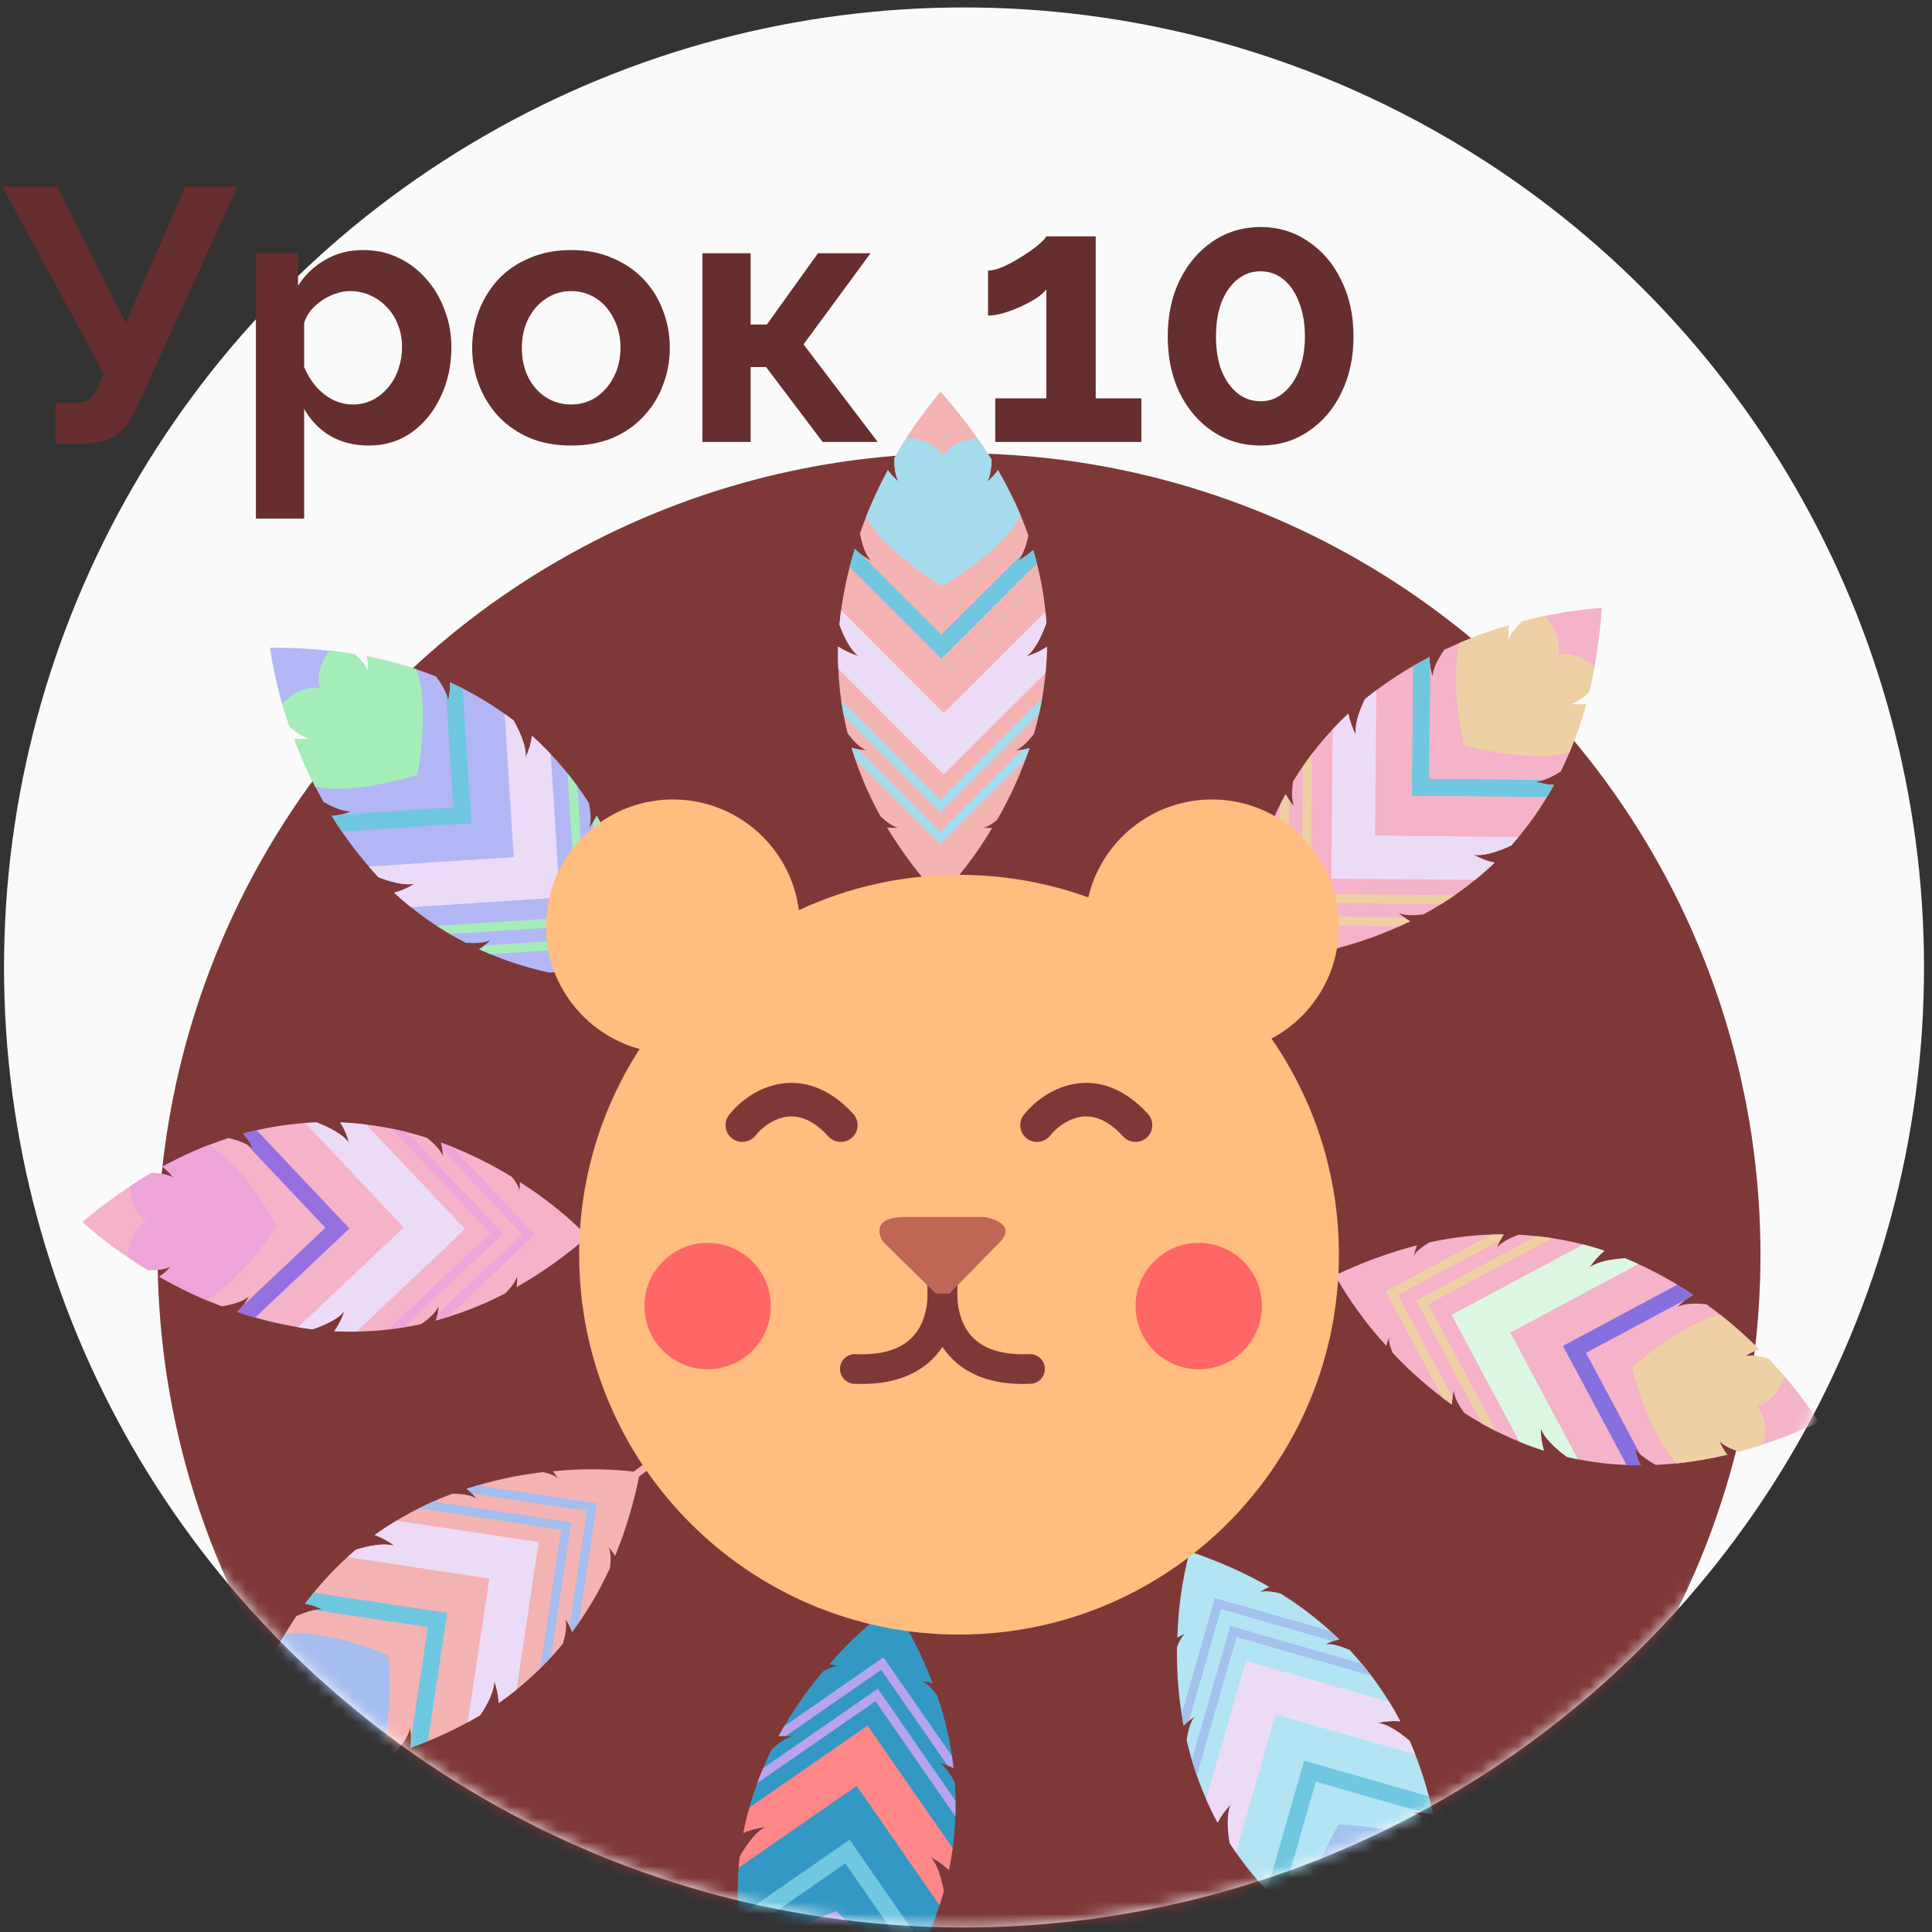 <?xml version="1.0" encoding="UTF-8"?> <svg xmlns="http://www.w3.org/2000/svg" width="161" height="161" viewBox="0 0 161 161" fill="none"><rect x="0" y="0" width="161" height="161" fill="#333333" stroke="none"/> <circle cx="80.335" cy="80.621" r="80" fill="#FAFAFA"></circle> <mask id="mask0_241_1035" style="mask-type:alpha" maskUnits="userSpaceOnUse" x="0" y="0" width="161" height="161"> <circle cx="80.335" cy="80.621" r="80" fill="#FAFAFA"></circle> </mask> <g mask="url(#mask0_241_1035)"> <circle cx="79.92" cy="104.558" r="66.786" fill="#7E3838"></circle> <path d="M59.164 118.681L58.81 118.203L52.118 123.142L52.471 123.621L59.164 118.681Z" fill="#F4B3B3"></path> <path d="M46.496 123.214C46.496 123.214 46.26 122.895 45.273 122.677C43.101 122.925 40.959 123.389 38.88 124.064C39.19 124.308 39.471 124.587 39.716 124.896C39.716 124.896 39.296 124.485 37.706 124.473C35.402 125.325 33.223 126.483 31.227 127.914C31.833 128.133 32.401 128.446 32.91 128.842C32.91 128.842 32.133 128.388 29.661 129.136C28.08 130.47 26.66 131.983 25.428 133.645C25.953 133.734 26.46 133.907 26.93 134.157C26.93 134.157 26.324 133.931 24.695 134.679C23.574 136.346 22.613 138.114 21.826 139.962C22.279 139.95 22.731 140.006 23.167 140.129C23.167 140.129 22.631 140.05 21.43 140.921C20.57 143.119 19.896 145.387 19.416 147.698C21.671 147.85 23.936 147.782 26.179 147.493C27.418 146.578 27.501 146.027 27.501 146.027C27.492 146.476 27.415 146.921 27.273 147.347C29.18 147.064 31.062 146.636 32.904 146.068C34.206 144.656 34.166 143.974 34.166 143.974C34.268 144.525 34.278 145.089 34.196 145.644C36.23 144.938 38.185 144.023 40.03 142.914C41.364 140.88 41.168 140.045 41.168 140.045C41.394 140.645 41.526 141.277 41.559 141.918C43.557 140.523 45.356 138.861 46.906 136.98C47.372 135.433 47.104 134.907 47.104 134.907C47.339 135.248 47.53 135.616 47.674 136.004C48.913 134.345 49.97 132.557 50.827 130.672C51.005 129.337 50.715 128.932 50.715 128.932C50.92 129.158 51.102 129.403 51.257 129.666C52.178 127.417 52.871 125.082 53.327 122.694C50.92 122.385 48.485 122.356 46.072 122.607C46.23 122.797 46.372 123 46.496 123.214V123.214Z" fill="#F4B3B3"></path> <path d="M23.758 136.152C23.029 137.379 22.381 138.652 21.819 139.964C22.271 139.952 22.724 140.009 23.16 140.132C23.16 140.132 22.623 140.052 21.423 140.923C21.17 141.558 20.934 142.219 20.705 142.899C21.532 143.894 22.625 144.443 23.58 144.351C23.19 145.265 23.414 146.545 24.186 147.674C24.809 147.629 25.477 147.569 26.187 147.484C27.426 146.569 27.509 146.018 27.509 146.018C27.5 146.467 27.423 146.912 27.281 147.338C28.718 147.128 30.142 146.838 31.546 146.469C32.053 145.274 32.357 143.67 32.451 141.68C32.507 140.477 32.484 139.271 32.383 138.072C32.38 138.035 32.367 138 32.345 137.971C32.323 137.942 32.294 137.918 32.261 137.903C31.15 137.441 30.01 137.052 28.848 136.736C26.794 136.172 25.09 135.981 23.758 136.152Z" fill="#A4BDED"></path> <path d="M26.923 134.159C26.687 134.106 26.443 134.11 26.209 134.169L35.659 135.594L34.256 144.887C34.259 145.139 34.244 145.391 34.212 145.641C34.688 145.472 35.171 145.289 35.661 145.092L37.272 134.403L26.138 132.725C25.895 133.024 25.654 133.328 25.418 133.643C25.944 133.734 26.452 133.908 26.923 134.159V134.159Z" fill="#70C7E0"></path> <path d="M34.913 125.69L46.76 127.487L45.02 139.024C45.325 138.724 45.621 138.412 45.916 138.092L47.616 126.855L36.116 125.121C35.715 125.299 35.311 125.492 34.913 125.69Z" fill="#A4BDED"></path> <path d="M39.793 123.781C39.489 123.87 39.185 123.965 38.88 124.064C39.039 124.191 39.192 124.326 39.336 124.47L48.9 125.907L47.455 135.496C47.536 135.664 47.61 135.829 47.672 135.994C47.871 135.726 48.066 135.453 48.265 135.168L49.747 125.282L39.793 123.781Z" fill="#A4BDED"></path> <path d="M31.221 127.918C31.827 128.137 32.395 128.451 32.904 128.846C32.904 128.846 32.127 128.392 29.655 129.14C29.42 129.341 29.187 129.546 28.955 129.756L40.783 131.548L38.978 143.525C39.33 143.331 39.682 143.131 40.033 142.918C41.367 140.884 41.171 140.048 41.171 140.048C41.397 140.649 41.528 141.281 41.561 141.922C42.058 141.573 42.55 141.203 43.038 140.811L44.886 128.508L33.048 126.723C32.429 127.09 31.821 127.484 31.221 127.918Z" fill="#ECDBF7"></path> <path d="M56.05 103.484L56.066 102.89L47.752 102.653L47.735 103.248L56.05 103.484Z" fill="#F4B3C9"></path> <path d="M43.28 99.245C43.28 99.245 43.291 98.849 42.648 98.068C40.785 96.924 38.813 95.97 36.76 95.219C36.853 95.603 36.902 95.996 36.905 96.39C36.905 96.39 36.828 95.807 35.583 94.818C33.244 94.069 30.814 93.637 28.36 93.534C28.702 94.08 28.956 94.677 29.113 95.302C29.113 95.302 28.782 94.465 26.374 93.531C24.307 93.607 22.256 93.923 20.261 94.472C20.62 94.866 20.913 95.315 21.129 95.801C21.129 95.801 20.791 95.25 19.046 94.835C17.137 95.456 15.29 96.257 13.531 97.226C13.895 97.496 14.216 97.819 14.484 98.184C14.484 98.184 14.111 97.792 12.629 97.737C10.596 98.938 8.668 100.308 6.865 101.832C8.547 103.342 10.373 104.684 12.316 105.839C13.856 105.883 14.262 105.5 14.262 105.5C13.978 105.848 13.643 106.151 13.268 106.399C14.944 107.351 16.69 108.175 18.49 108.863C20.386 108.554 20.775 107.991 20.775 107.991C20.515 108.488 20.176 108.939 19.769 109.325C21.806 110.023 23.909 110.508 26.046 110.771C28.35 109.992 28.711 109.214 28.711 109.214C28.518 109.826 28.232 110.405 27.863 110.93C30.297 111.063 32.738 110.863 35.118 110.337C36.439 109.407 36.552 108.827 36.552 108.827C36.526 109.24 36.45 109.648 36.324 110.042C38.322 109.5 40.257 108.744 42.094 107.787C43.057 106.846 43.078 106.348 43.078 106.348C43.101 106.652 43.092 106.958 43.052 107.26C45.164 106.057 47.15 104.645 48.979 103.046C47.275 101.319 45.376 99.795 43.321 98.506C43.329 98.753 43.315 99 43.28 99.245V99.245Z" fill="#F4B3C9"></path> <path d="M17.401 95.417C16.07 95.934 14.775 96.537 13.524 97.223C13.888 97.493 14.209 97.816 14.476 98.182C14.476 98.182 14.103 97.789 12.621 97.735C12.031 98.079 11.437 98.454 10.838 98.848C10.876 100.141 11.399 101.247 12.207 101.764C11.336 102.242 10.723 103.389 10.636 104.754C11.153 105.102 11.717 105.467 12.328 105.837C13.868 105.881 14.273 105.498 14.273 105.498C13.989 105.846 13.654 106.149 13.28 106.397C14.541 107.117 15.841 107.766 17.174 108.342C18.309 107.713 19.538 106.638 20.839 105.128C21.624 104.215 22.349 103.252 23.009 102.245C23.029 102.214 23.04 102.179 23.041 102.142C23.042 102.106 23.034 102.07 23.017 102.037C22.427 100.989 21.769 99.979 21.049 99.015C19.779 97.304 18.555 96.103 17.401 95.417Z" fill="#EDA4D9"></path> <path d="M21.121 95.799C20.969 95.612 20.774 95.463 20.553 95.366L27.116 102.314L20.283 108.766C20.13 108.967 19.963 109.156 19.783 109.333C20.263 109.493 20.756 109.647 21.263 109.794L29.12 102.371L21.387 94.185C21.012 94.271 20.635 94.362 20.254 94.465C20.613 94.86 20.906 95.311 21.121 95.799V95.799Z" fill="#9470E0"></path> <path d="M32.634 94.055L40.855 102.772L32.373 110.784C32.798 110.736 33.224 110.673 33.654 110.603L41.919 102.802L33.932 94.348C33.507 94.242 33.069 94.144 32.634 94.055Z" fill="#EDA4D9"></path> <path d="M37.652 95.56C37.358 95.442 37.061 95.33 36.76 95.22C36.807 95.418 36.843 95.618 36.868 95.82L43.514 102.847L36.465 109.507C36.426 109.69 36.382 109.865 36.329 110.033C36.651 109.945 36.973 109.85 37.305 109.749L44.566 102.877L37.652 95.56Z" fill="#EDA4D9"></path> <path d="M28.353 93.534C28.695 94.08 28.949 94.677 29.106 95.302C29.106 95.302 28.774 94.465 26.366 93.53C26.058 93.544 25.748 93.562 25.436 93.584L33.645 102.286L24.841 110.604C25.238 110.669 25.638 110.728 26.046 110.776C28.35 109.997 28.711 109.219 28.711 109.219C28.518 109.831 28.232 110.41 27.863 110.934C28.469 110.966 29.085 110.978 29.711 110.97L38.75 102.422L30.528 93.719C29.814 93.626 29.093 93.562 28.353 93.534Z" fill="#ECDBF7"></path> <path d="M104.556 104.003L104.383 104.572L112.343 106.986L112.516 106.417L104.556 104.003Z" fill="#F4B3C9"></path> <path d="M115.762 111.45C115.762 111.45 115.647 111.83 116.062 112.752C117.559 114.345 119.211 115.785 120.995 117.049C121.005 116.654 121.061 116.262 121.162 115.881C121.162 115.881 121.083 116.464 122.024 117.745C124.084 119.083 126.315 120.138 128.655 120.883C128.469 120.266 128.38 119.624 128.394 118.979C128.394 118.979 128.494 119.874 130.571 121.409C132.585 121.878 134.647 122.113 136.716 122.107C136.474 121.633 136.309 121.123 136.229 120.597C136.229 120.597 136.409 121.218 137.984 122.077C139.989 121.98 141.981 121.693 143.933 121.22C143.653 120.864 143.428 120.468 143.266 120.044C143.266 120.044 143.523 120.522 144.938 120.964C147.216 120.34 149.436 119.525 151.576 118.528C150.35 116.629 148.941 114.854 147.37 113.229C145.896 112.782 145.404 113.045 145.404 113.045C145.77 112.784 146.172 112.58 146.599 112.439C145.232 111.08 143.764 109.826 142.208 108.689C140.298 108.488 139.775 108.929 139.775 108.929C140.156 108.517 140.602 108.172 141.096 107.906C139.314 106.697 137.412 105.677 135.42 104.861C132.993 105.006 132.44 105.663 132.44 105.663C132.786 105.123 133.214 104.64 133.708 104.23C131.395 103.462 128.988 103.013 126.553 102.894C125.034 103.445 124.773 103.974 124.773 103.974C124.906 103.583 125.087 103.209 125.312 102.862C123.241 102.86 121.176 103.081 119.152 103.521C117.976 104.175 117.824 104.65 117.824 104.65C117.882 104.351 117.971 104.058 118.089 103.777C115.735 104.383 113.448 105.223 111.262 106.284C112.453 108.399 113.884 110.368 115.528 112.153C115.586 111.912 115.664 111.677 115.762 111.45V111.45Z" fill="#F4B3C9"></path> <path d="M139.724 121.948C141.143 121.799 142.551 121.558 143.939 121.224C143.659 120.868 143.434 120.472 143.272 120.049C143.272 120.049 143.529 120.526 144.945 120.968C145.605 120.792 146.276 120.586 146.958 120.363C147.261 119.105 147.048 117.901 146.404 117.19C147.369 116.957 148.262 116.012 148.705 114.718C148.298 114.246 147.85 113.746 147.358 113.228C145.883 112.781 145.392 113.044 145.392 113.044C145.757 112.783 146.16 112.579 146.586 112.438C145.559 111.411 144.476 110.443 143.341 109.538C142.08 109.845 140.612 110.56 138.96 111.674C137.962 112.349 137.009 113.087 136.108 113.885C136.081 113.91 136.06 113.941 136.05 113.976C136.04 114.011 136.038 114.048 136.045 114.084C136.34 115.251 136.708 116.398 137.15 117.517C137.925 119.502 138.791 120.982 139.724 121.948Z" fill="#EDD1A4"></path> <path d="M136.235 120.601C136.333 120.822 136.482 121.016 136.67 121.168L132.164 112.74L140.453 108.31C140.653 108.157 140.864 108.018 141.084 107.895C140.664 107.614 140.228 107.337 139.777 107.062L130.245 112.158L135.554 122.088C135.938 122.104 136.327 122.115 136.721 122.116C136.479 121.641 136.315 121.129 136.235 120.601V120.601Z" fill="#8670E0"></path> <path d="M124.669 119.257L119.029 108.685L129.319 103.185C128.896 103.12 128.47 103.069 128.036 103.023L118.011 108.377L123.494 118.633C123.876 118.848 124.273 119.056 124.669 119.257Z" fill="#EDD1A4"></path> <path d="M120.222 116.486C120.475 116.676 120.732 116.863 120.994 117.049C121 116.845 121.018 116.642 121.047 116.44L116.483 107.913L125.035 103.341C125.121 103.175 125.209 103.018 125.304 102.87C124.971 102.87 124.635 102.876 124.288 102.887L115.476 107.608L120.222 116.486Z" fill="#EDD1A4"></path> <path d="M128.662 120.885C128.475 120.268 128.387 119.626 128.4 118.981C128.4 118.981 128.5 119.876 130.578 121.411C130.879 121.479 131.183 121.543 131.49 121.604L125.857 111.049L136.539 105.339C136.172 105.172 135.802 105.009 135.421 104.856C132.994 105.002 132.441 105.658 132.441 105.658C132.787 105.118 133.215 104.635 133.709 104.226C133.133 104.036 132.542 103.862 131.936 103.705L120.968 109.577L126.612 120.135C127.276 120.412 127.956 120.664 128.662 120.885Z" fill="#DBF7E1"></path> <path d="M59.293 86.656L59.686 86.209L53.438 80.718L53.045 81.165L59.293 86.656Z" fill="#B3B6F4"></path> <path d="M52.172 75.24C52.172 75.24 52.434 74.942 52.437 73.931C51.734 71.861 50.825 69.867 49.724 67.979C49.552 68.334 49.339 68.667 49.089 68.973C49.089 68.973 49.401 68.474 49.075 66.919C47.753 64.849 46.159 62.965 44.336 61.318C44.251 61.957 44.065 62.579 43.787 63.16C43.787 63.16 44.066 62.304 42.809 60.047C41.17 58.787 39.389 57.72 37.504 56.87C37.528 57.401 37.467 57.934 37.323 58.446C37.323 58.446 37.415 57.806 36.337 56.372C34.471 55.631 32.539 55.069 30.566 54.692C30.674 55.132 30.715 55.586 30.687 56.038C30.687 56.038 30.651 55.497 29.545 54.509C27.214 54.135 24.855 53.958 22.494 53.98C22.825 56.217 23.373 58.415 24.131 60.545C25.289 61.562 25.845 61.526 25.845 61.526C25.404 61.612 24.953 61.632 24.507 61.583C25.189 63.386 26.006 65.135 26.952 66.814C28.609 67.787 29.267 67.602 29.267 67.602C28.75 67.819 28.201 67.949 27.642 67.986C28.763 69.824 30.073 71.54 31.549 73.107C33.819 73.979 34.594 73.61 34.594 73.61C34.055 73.958 33.466 74.221 32.847 74.389C34.635 76.046 36.64 77.451 38.808 78.565C40.419 78.693 40.876 78.319 40.876 78.319C40.593 78.62 40.273 78.886 39.924 79.109C41.809 79.967 43.781 80.62 45.805 81.056C47.147 80.948 47.481 80.578 47.481 80.578C47.305 80.826 47.103 81.056 46.88 81.263C49.273 81.686 51.702 81.867 54.132 81.805C53.922 79.387 53.434 77.002 52.675 74.697C52.524 74.892 52.355 75.074 52.172 75.24V75.24Z" fill="#B3B6F4"></path> <path d="M34.699 55.77C33.345 55.319 31.963 54.956 30.562 54.685C30.67 55.125 30.71 55.579 30.683 56.031C30.683 56.031 30.646 55.49 29.541 54.502C28.867 54.39 28.17 54.3 27.457 54.22C26.661 55.24 26.357 56.425 26.649 57.339C25.674 57.151 24.47 57.642 23.531 58.637C23.707 59.236 23.908 59.876 24.142 60.551C25.299 61.568 25.855 61.532 25.855 61.532C25.415 61.619 24.963 61.638 24.517 61.59C25.027 62.949 25.613 64.279 26.272 65.573C27.547 65.814 29.179 65.77 31.145 65.44C32.332 65.239 33.505 64.96 34.656 64.606C34.691 64.596 34.722 64.575 34.746 64.547C34.77 64.52 34.786 64.487 34.795 64.452C35.01 63.267 35.148 62.071 35.21 60.869C35.324 58.741 35.149 57.035 34.699 55.77Z" fill="#A4EDB8"></path> <path d="M37.318 58.44C37.32 58.198 37.265 57.96 37.157 57.744L37.772 67.281L28.394 67.885C28.148 67.941 27.898 67.98 27.647 68.001C27.913 68.431 28.195 68.864 28.492 69.301L39.279 68.605L38.553 57.367C38.21 57.194 37.861 57.023 37.503 56.859C37.526 57.393 37.464 57.926 37.318 58.44V58.44Z" fill="#70C7E0"></path> <path d="M47.292 64.447L48.053 76.406L36.41 77.157C36.767 77.391 37.135 77.614 37.511 77.835L48.852 77.108L48.103 65.502C47.844 65.149 47.569 64.794 47.292 64.447Z" fill="#A4EDB8"></path> <path d="M50.194 68.811C50.042 68.532 49.886 68.256 49.724 67.979C49.634 68.162 49.534 68.339 49.424 68.51L50.052 78.162L40.374 78.786C40.228 78.902 40.082 79.009 39.934 79.105C40.238 79.243 40.546 79.375 40.867 79.509L50.842 78.856L50.194 68.811Z" fill="#A4EDB8"></path> <path d="M44.331 61.314C44.245 61.953 44.059 62.574 43.781 63.156C43.781 63.156 44.06 62.299 42.804 60.043C42.557 59.856 42.307 59.672 42.053 59.49L42.815 71.429L30.728 72.209C30.992 72.512 31.262 72.814 31.545 73.111C33.816 73.982 34.591 73.614 34.591 73.614C34.052 73.962 33.462 74.225 32.843 74.393C33.289 74.804 33.755 75.207 34.242 75.6L46.657 74.792L45.886 62.845C45.396 62.318 44.882 61.808 44.331 61.314Z" fill="#ECDBF7"></path> <path d="M95.907 122.986L95.387 123.275L99.423 130.549L99.943 130.26L95.907 122.986Z" fill="#B3E4F4"></path> <path d="M98.77 136.133C98.77 136.133 98.423 136.326 98.08 137.277C98.046 139.463 98.23 141.646 98.631 143.795C98.913 143.519 99.226 143.277 99.564 143.073C99.564 143.073 99.102 143.437 98.886 145.012C99.434 147.406 100.301 149.716 101.463 151.88C101.759 151.307 102.143 150.784 102.601 150.331C102.601 150.331 102.05 151.043 102.473 153.591C103.593 155.33 104.91 156.933 106.399 158.369C106.555 157.86 106.792 157.379 107.101 156.946C107.101 156.946 106.798 157.517 107.331 159.23C108.839 160.556 110.469 161.736 112.199 162.755C112.246 162.304 112.36 161.863 112.538 161.447C112.538 161.447 112.391 161.968 113.099 163.271C115.169 164.408 117.33 165.368 119.561 166.142C120.002 163.925 120.226 161.67 120.229 159.409C119.481 158.062 118.945 157.908 118.945 157.908C119.389 157.976 119.821 158.109 120.225 158.305C120.19 156.378 120.008 154.456 119.682 152.556C118.45 151.083 117.768 151.035 117.768 151.035C118.328 151.005 118.889 151.068 119.428 151.221C118.99 149.113 118.335 147.056 117.472 145.083C115.628 143.498 114.774 143.585 114.774 143.585C115.399 143.438 116.042 143.389 116.682 143.439C115.555 141.278 114.14 139.28 112.474 137.5C111 136.838 110.444 137.036 110.444 137.036C110.812 136.848 111.202 136.706 111.606 136.613C110.12 135.17 108.483 133.891 106.723 132.799C105.423 132.45 104.984 132.686 104.984 132.686C105.234 132.511 105.501 132.363 105.781 132.243C103.67 131.04 101.443 130.051 99.135 129.292C98.518 131.639 98.175 134.05 98.114 136.475C98.322 136.342 98.542 136.228 98.77 136.133V136.133Z" fill="#B3E4F4"></path> <path d="M108.67 160.348C109.793 161.229 110.972 162.036 112.201 162.763C112.247 162.312 112.362 161.871 112.54 161.454C112.54 161.454 112.392 161.976 113.101 163.278C113.698 163.611 114.323 163.931 114.968 164.245C116.061 163.553 116.746 162.539 116.779 161.581C117.634 162.086 118.933 162.029 120.151 161.408C120.187 160.785 120.214 160.115 120.221 159.4C119.473 158.053 118.937 157.899 118.937 157.899C119.381 157.966 119.813 158.1 120.217 158.296C120.194 156.844 120.09 155.395 119.905 153.955C118.785 153.298 117.234 152.789 115.272 152.44C114.086 152.229 112.888 152.097 111.685 152.042C111.649 152.041 111.612 152.05 111.58 152.067C111.549 152.085 111.522 152.111 111.502 152.141C110.901 153.184 110.368 154.264 109.906 155.376C109.082 157.34 108.672 159.006 108.67 160.348Z" fill="#A4C1ED"></path> <path d="M107.102 156.953C107.019 157.18 106.991 157.423 107.02 157.663L109.65 148.474L118.685 151.063C118.935 151.092 119.183 151.14 119.427 151.204C119.321 150.71 119.201 150.208 119.069 149.696L108.677 146.721L105.578 157.547C105.843 157.826 106.114 158.104 106.396 158.379C106.554 157.869 106.792 157.387 107.102 156.953V156.953Z" fill="#70C7E0"></path> <path d="M99.733 147.939L103.041 136.422L114.258 139.634C114 139.293 113.729 138.959 113.449 138.625L102.525 135.491L99.323 146.672C99.449 147.092 99.588 147.518 99.733 147.939Z" fill="#A4C1ED"></path> <path d="M98.469 142.853C98.518 143.166 98.573 143.479 98.632 143.795C98.778 143.653 98.932 143.52 99.093 143.395L101.751 134.095L111.073 136.765C111.251 136.705 111.424 136.653 111.595 136.613C111.356 136.381 111.11 136.152 110.853 135.919L101.24 133.175L98.469 142.853Z" fill="#A4C1ED"></path> <path d="M101.467 151.887C101.762 151.314 102.146 150.791 102.604 150.337C102.604 150.337 102.053 151.049 102.477 153.597C102.646 153.856 102.819 154.113 102.997 154.371L106.298 142.871L117.943 146.205C117.796 145.831 117.643 145.456 117.477 145.081C115.632 143.496 114.778 143.583 114.778 143.583C115.403 143.436 116.046 143.387 116.686 143.437C116.405 142.9 116.101 142.364 115.775 141.829L103.813 138.411L100.517 149.921C100.801 150.582 101.114 151.236 101.467 151.887Z" fill="#ECDBF7"></path> <path d="M78.046 81.852L78.641 81.853L78.654 73.535L78.059 73.534L78.046 81.852Z" fill="#F4B3B3"></path> <path d="M81.941 68.974C81.941 68.974 82.337 68.974 83.1 68.31C84.194 66.418 85.095 64.42 85.79 62.348C85.409 62.452 85.018 62.511 84.624 62.525C84.624 62.525 85.204 62.431 86.159 61.161C86.845 58.802 87.212 56.362 87.25 53.906C86.713 54.263 86.123 54.533 85.502 54.706C85.502 54.706 86.33 54.352 87.2 51.92C87.068 49.856 86.697 47.814 86.094 45.835C85.71 46.204 85.27 46.509 84.789 46.738C84.789 46.738 85.332 46.386 85.7 44.63C85.027 42.738 84.177 40.914 83.161 39.181C82.901 39.553 82.587 39.882 82.228 40.16C82.228 40.16 82.611 39.776 82.626 38.293C81.371 36.293 79.95 34.402 78.378 32.641C76.913 34.363 75.621 36.224 74.518 38.198C74.516 39.739 74.909 40.133 74.909 40.133C74.554 39.859 74.242 39.532 73.985 39.164C73.078 40.865 72.301 42.632 71.661 44.451C72.021 46.338 72.594 46.711 72.594 46.711C72.09 46.465 71.63 46.138 71.234 45.742C70.591 47.796 70.162 49.912 69.956 52.055C70.797 54.337 71.585 54.677 71.585 54.677C70.968 54.501 70.381 54.231 69.847 53.876C69.779 56.312 70.044 58.747 70.633 61.112C71.599 62.407 72.182 62.505 72.182 62.505C71.768 62.49 71.358 62.425 70.96 62.309C71.556 64.293 72.364 66.206 73.37 68.017C74.336 68.954 74.834 68.962 74.834 68.962C74.531 68.993 74.226 68.993 73.922 68.961C75.182 71.04 76.646 72.987 78.294 74.773C79.974 73.023 81.447 71.084 82.681 68.994C82.434 69.009 82.186 69.002 81.941 68.974V68.974Z" fill="#F4B3B3"></path> <path d="M85.073 43.001C84.521 41.685 83.883 40.407 83.164 39.174C82.904 39.545 82.589 39.875 82.231 40.152C82.231 40.152 82.614 39.768 82.628 38.286C82.269 37.705 81.878 37.121 81.468 36.533C80.176 36.606 79.084 37.158 78.589 37.979C78.088 37.122 76.925 36.54 75.559 36.489C75.224 37.016 74.875 37.589 74.521 38.21C74.518 39.751 74.912 40.145 74.912 40.145C74.557 39.871 74.245 39.544 73.987 39.177C73.301 40.456 72.686 41.773 72.147 43.121C72.806 44.239 73.914 45.439 75.458 46.699C76.391 47.459 77.374 48.158 78.398 48.791C78.429 48.81 78.465 48.82 78.502 48.82C78.538 48.82 78.574 48.811 78.606 48.794C79.638 48.175 80.63 47.491 81.575 46.745C83.251 45.429 84.418 44.173 85.073 43.001Z" fill="#A4DBED"></path> <path d="M84.792 46.73C84.975 46.573 85.118 46.374 85.209 46.151L78.44 52.898L71.806 46.24C71.602 46.093 71.408 45.931 71.227 45.756C71.079 46.239 70.939 46.737 70.806 47.248L78.437 54.903L86.412 46.953C86.316 46.581 86.215 46.206 86.102 45.828C85.716 46.197 85.274 46.502 84.792 46.73V46.73Z" fill="#70C7E0"></path> <path d="M86.843 58.191L78.35 66.644L70.113 58.38C70.172 58.803 70.247 59.227 70.328 59.655L78.348 67.708L86.585 59.497C86.68 59.069 86.765 58.629 86.843 58.191Z" fill="#A4DBED"></path> <path d="M85.474 63.249C85.584 62.952 85.688 62.652 85.79 62.348C85.594 62.401 85.394 62.442 85.192 62.472L78.346 69.304L71.5 62.436C71.316 62.402 71.14 62.363 70.971 62.314C71.067 62.634 71.17 62.953 71.281 63.282L78.344 70.356L85.474 63.249Z" fill="#A4DBED"></path> <path d="M87.25 53.899C86.713 54.255 86.123 54.526 85.502 54.699C85.502 54.699 86.33 54.345 87.2 51.913C87.178 51.605 87.152 51.295 87.121 50.984L78.642 59.424L70.091 50.846C70.037 51.245 69.989 51.646 69.952 52.055C70.792 54.337 71.58 54.677 71.58 54.677C70.963 54.501 70.377 54.231 69.842 53.876C69.827 54.482 69.831 55.098 69.856 55.724L78.644 64.53L87.123 56.078C87.197 55.362 87.242 54.639 87.25 53.899Z" fill="#ECDBF7"></path> <path d="M75.943 126.854L75.358 126.748L73.876 134.933L74.462 135.039L75.943 126.854Z" fill="#3498C4"></path> <path d="M69.836 138.842C69.836 138.842 69.446 138.771 68.578 139.29C67.167 140.96 65.928 142.767 64.878 144.684C65.271 144.649 65.666 144.66 66.057 144.716C66.057 144.716 65.469 144.705 64.304 145.787C63.213 147.988 62.421 150.325 61.95 152.735C62.542 152.479 63.17 152.318 63.812 152.256C63.812 152.256 62.934 152.459 61.649 154.699C61.414 156.754 61.419 158.829 61.663 160.883C62.106 160.588 62.593 160.366 63.106 160.226C63.106 160.226 62.511 160.476 61.838 162.139C62.166 164.121 62.68 166.066 63.375 167.951C63.696 167.631 64.064 167.362 64.465 167.153C64.465 167.153 64.021 167.463 63.745 168.92C64.627 171.11 65.692 173.222 66.928 175.233C68.674 173.796 70.275 172.193 71.708 170.445C71.983 168.929 71.665 168.471 71.665 168.471C71.966 168.804 72.215 169.18 72.404 169.588C73.597 168.074 74.673 166.471 75.624 164.795C75.603 162.874 75.106 162.405 75.106 162.405C75.558 162.736 75.953 163.14 76.273 163.6C77.269 161.691 78.064 159.684 78.645 157.611C78.221 155.216 77.505 154.743 77.505 154.743C78.082 155.025 78.611 155.394 79.074 155.838C79.571 153.452 79.74 151.009 79.578 148.577C78.856 147.131 78.3 146.932 78.3 146.932C78.704 147.019 79.097 147.156 79.467 147.34C79.231 145.283 78.774 143.257 78.103 141.297C77.318 140.204 76.829 140.108 76.829 140.108C77.133 140.131 77.433 140.185 77.726 140.27C76.854 138.002 75.756 135.827 74.45 133.778C72.487 135.204 70.695 136.852 69.111 138.691C69.357 138.72 69.6 138.771 69.836 138.842V138.842Z" fill="#3498C4"></path> <path d="M62.167 163.853C62.478 165.246 62.88 166.617 63.37 167.957C63.692 167.638 64.06 167.369 64.461 167.159C64.461 167.159 64.017 167.47 63.741 168.927C63.992 169.562 64.274 170.205 64.574 170.857C65.858 171.013 67.03 170.663 67.662 169.941C68.005 170.873 69.046 171.652 70.382 171.943C70.805 171.483 71.249 170.981 71.707 170.433C71.982 168.917 71.664 168.458 71.664 168.458C71.965 168.791 72.215 169.168 72.403 169.575C73.305 168.437 74.142 167.249 74.911 166.018C74.46 164.801 73.581 163.425 72.284 161.912C71.499 160.998 70.656 160.137 69.759 159.333C69.732 159.309 69.698 159.293 69.662 159.286C69.626 159.28 69.59 159.283 69.555 159.294C68.43 159.721 67.333 160.219 66.271 160.786C64.389 161.785 63.018 162.815 62.167 163.853Z" fill="#B7A4ED"></path> <path d="M63.102 160.232C62.895 160.355 62.719 160.526 62.59 160.729L70.443 155.283L75.797 163.007C75.972 163.189 76.135 163.382 76.282 163.587C76.513 163.137 76.739 162.672 76.96 162.193L70.8 153.31L61.547 159.727C61.576 160.111 61.609 160.498 61.654 160.889C62.098 160.594 62.587 160.372 63.102 160.232V160.232Z" fill="#70C7E0"></path> <path d="M63.107 148.589L72.959 141.769L79.608 151.358C79.624 150.93 79.625 150.5 79.621 150.064L73.149 140.722L63.592 147.35C63.422 147.754 63.261 148.172 63.107 148.589Z" fill="#B7A4ED"></path> <path d="M65.347 143.853C65.187 144.126 65.032 144.402 64.877 144.684C65.08 144.667 65.284 144.661 65.488 144.667L73.433 139.151L78.959 147.12C79.133 147.186 79.3 147.256 79.458 147.334C79.42 147.002 79.374 146.67 79.324 146.326L73.62 138.116L65.347 143.853Z" fill="#B7A4ED"></path> <path d="M61.949 152.742C62.54 152.486 63.168 152.325 63.81 152.263C63.81 152.263 62.933 152.466 61.647 154.706C61.614 155.013 61.586 155.322 61.56 155.634L71.396 148.824L78.298 158.777C78.422 158.394 78.541 158.008 78.65 157.612C78.225 155.217 77.51 154.743 77.51 154.743C78.086 155.026 78.615 155.395 79.079 155.839C79.201 155.245 79.305 154.637 79.391 154.017L72.296 143.798L62.458 150.62C62.259 151.312 62.087 152.015 61.949 152.742Z" fill="#FF8787"></path> <path d="M98.175 84.934L98.592 85.358L104.53 79.533L104.113 79.109L98.175 84.934Z" fill="#F4B3C9"></path> <path d="M110.087 78.677C110.087 78.677 110.365 78.96 111.373 79.038C113.489 78.49 115.545 77.731 117.51 76.773C117.169 76.574 116.852 76.337 116.565 76.066C116.565 76.066 117.039 76.414 118.615 76.203C120.777 75.038 122.773 73.588 124.55 71.892C123.919 71.759 123.313 71.528 122.754 71.208C122.754 71.208 123.587 71.549 125.93 70.463C127.309 68.921 128.504 67.225 129.492 65.407C128.96 65.392 128.434 65.292 127.933 65.11C127.933 65.11 128.565 65.25 130.074 64.281C130.951 62.474 131.656 60.589 132.177 58.65C131.73 58.725 131.275 58.732 130.826 58.671C130.826 58.671 131.368 58.675 132.435 57.645C132.98 55.348 133.331 53.009 133.484 50.653C131.229 50.817 128.996 51.201 126.816 51.8C125.716 52.879 125.711 53.436 125.711 53.436C125.657 52.99 125.671 52.539 125.753 52.097C123.904 52.644 122.1 53.33 120.356 54.149C119.263 55.729 119.398 56.399 119.398 56.399C119.22 55.868 119.131 55.31 119.135 54.75C117.22 55.733 115.412 56.911 113.74 58.268C112.702 60.467 113.013 61.267 113.013 61.267C112.706 60.704 112.487 60.097 112.365 59.467C110.581 61.128 109.031 63.024 107.759 65.103C107.513 66.7 107.852 67.184 107.852 67.184C107.573 66.879 107.332 66.54 107.135 66.176C106.139 67.992 105.342 69.91 104.757 71.897C104.767 73.243 105.111 73.604 105.111 73.604C104.876 73.409 104.662 73.191 104.472 72.953C103.874 75.308 103.513 77.718 103.396 80.145C105.822 80.115 108.237 79.805 110.591 79.219C110.408 79.053 110.239 78.872 110.087 78.677V78.677Z" fill="#F4B3C9"></path> <path d="M130.796 62.692C131.347 61.375 131.811 60.024 132.184 58.646C131.737 58.721 131.282 58.728 130.833 58.667C130.833 58.667 131.375 58.671 132.442 57.641C132.604 56.977 132.746 56.29 132.877 55.584C131.919 54.715 130.76 54.324 129.827 54.548C130.086 53.589 129.686 52.352 128.763 51.343C128.153 51.474 127.5 51.626 126.809 51.81C125.709 52.889 125.704 53.446 125.704 53.446C125.651 53 125.665 52.549 125.746 52.107C124.353 52.516 122.983 53.002 121.644 53.563C121.309 54.817 121.232 56.448 121.416 58.432C121.529 59.631 121.72 60.821 121.987 61.995C121.996 62.031 122.014 62.063 122.039 62.089C122.065 62.115 122.097 62.134 122.131 62.145C123.296 62.447 124.48 62.674 125.674 62.824C127.787 63.096 129.501 63.047 130.796 62.692Z" fill="#EDD1A4"></path> <path d="M127.94 65.107C128.181 65.127 128.423 65.089 128.646 64.997L119.089 64.906L119.181 55.508C119.143 55.259 119.122 55.007 119.12 54.755C118.672 54.989 118.219 55.237 117.762 55.501L117.658 66.31L128.918 66.418C129.116 66.088 129.313 65.753 129.502 65.407C128.969 65.392 128.441 65.29 127.94 65.107V65.107Z" fill="#70C7E0"></path> <path d="M121.211 74.609L109.229 74.483L109.341 62.816C109.081 63.156 108.831 63.505 108.583 63.864L108.469 75.228L120.099 75.34C120.47 75.108 120.844 74.86 121.211 74.609Z" fill="#EDD1A4"></path> <path d="M116.646 77.18C116.934 77.049 117.221 76.913 117.51 76.772C117.334 76.669 117.164 76.556 117.002 76.434L107.33 76.346L107.423 66.649C107.319 66.494 107.223 66.341 107.139 66.186C106.978 66.479 106.823 66.777 106.666 67.087L106.579 77.083L116.646 77.18Z" fill="#EDD1A4"></path> <path d="M124.555 71.887C123.924 71.754 123.318 71.523 122.759 71.203C122.759 71.203 123.592 71.544 125.935 70.458C126.139 70.226 126.342 69.99 126.542 69.751L114.579 69.627L114.696 57.516C114.374 57.757 114.053 58.004 113.736 58.264C112.699 60.464 113.009 61.264 113.009 61.264C112.702 60.701 112.483 60.093 112.361 59.464C111.918 59.878 111.482 60.313 111.054 60.77L110.941 73.21L122.913 73.325C123.475 72.875 124.022 72.4 124.555 71.887Z" fill="#ECDBF7"></path> <path fill-rule="evenodd" clip-rule="evenodd" d="M105.957 86.55C109.299 84.772 111.575 81.253 111.575 77.204C111.575 71.36 106.837 66.622 100.994 66.622C95.983 66.622 91.786 70.105 90.691 74.782C87.328 73.566 83.701 72.903 79.919 72.903C75.15 72.903 70.628 73.957 66.573 75.845C65.906 70.643 61.462 66.622 56.078 66.622C50.234 66.622 45.497 71.36 45.497 77.204C45.497 82.086 48.805 86.197 53.301 87.416C50.113 92.357 48.263 98.241 48.263 104.558C48.263 122.041 62.436 136.214 79.919 136.214C97.402 136.214 111.575 122.041 111.575 104.558C111.575 97.868 109.499 91.662 105.957 86.55Z" fill="#FFBD7F"></path> <circle cx="58.97" cy="108.839" r="5.266" fill="#FF6767"></circle> <circle cx="99.894" cy="108.839" r="5.266" fill="#FF6767"></circle> <path fill-rule="evenodd" clip-rule="evenodd" d="M78.055 104.642C78.721 104.491 79.383 104.909 79.534 105.575C79.899 107.187 79.97 109.664 78.826 111.759C78.241 112.831 77.342 113.787 76.046 114.44C74.761 115.088 73.151 115.404 71.182 115.315C70.5 115.284 69.972 114.706 70.002 114.024C70.033 113.342 70.611 112.814 71.293 112.845C72.943 112.919 74.11 112.647 74.934 112.232C75.748 111.822 76.292 111.24 76.656 110.573C77.411 109.191 77.409 107.389 77.122 106.121C76.971 105.455 77.389 104.793 78.055 104.642Z" fill="#7E3838"></path> <path fill-rule="evenodd" clip-rule="evenodd" d="M79.017 104.642C78.352 104.491 77.689 104.909 77.539 105.575C77.174 107.187 77.102 109.664 78.246 111.759C78.832 112.831 79.73 113.787 81.026 114.44C82.312 115.088 83.921 115.404 85.891 115.315C86.573 115.284 87.101 114.706 87.07 114.024C87.039 113.342 86.461 112.814 85.779 112.845C84.13 112.919 82.962 112.647 82.138 112.232C81.324 111.822 80.78 111.24 80.416 110.573C79.661 109.191 79.663 107.389 79.95 106.121C80.101 105.455 79.683 104.793 79.017 104.642Z" fill="#7E3838"></path> <path d="M73.622 103.517L77.999 107.805H79.115L83.001 103.83C84.823 102.258 83.075 101.567 81.974 101.418H75.23C72.8 101.49 73.146 102.847 73.622 103.517Z" fill="#BF6656"></path> <path fill-rule="evenodd" clip-rule="evenodd" d="M65.39 93.09C64.355 93.29 63.449 94.008 62.954 94.632C62.474 95.236 61.595 95.337 60.991 94.857C60.387 94.377 60.286 93.498 60.766 92.894C61.544 91.914 62.988 90.708 64.861 90.346C66.855 89.961 69.063 90.587 71.1 92.822C71.62 93.392 71.579 94.275 71.009 94.795C70.439 95.315 69.555 95.274 69.036 94.704C67.563 93.089 66.304 92.913 65.39 93.09Z" fill="#7E3838"></path> <path fill-rule="evenodd" clip-rule="evenodd" d="M89.949 93.09C88.914 93.29 88.008 94.008 87.513 94.632C87.033 95.236 86.154 95.337 85.55 94.857C84.946 94.377 84.845 93.498 85.325 92.894C86.103 91.914 87.547 90.708 89.42 90.346C91.414 89.961 93.622 90.587 95.659 92.822C96.179 93.392 96.138 94.275 95.568 94.795C94.998 95.315 94.115 95.274 93.595 94.704C92.122 93.089 90.863 92.913 89.949 93.09Z" fill="#7E3838"></path> </g> <path d="M4.624 36.978V33.558H6.304C6.824 33.558 7.214 33.448 7.474 33.228C7.734 33.008 7.964 32.658 8.164 32.178L8.644 31.128L0.184 15.528H4.744L10.475 26.928L15.454 15.528H19.805L11.315 34.128C10.794 35.188 10.204 35.928 9.544 36.348C8.884 36.768 8.004 36.978 6.904 36.978H4.624ZM30.745 37.128C29.525 37.128 28.445 36.858 27.505 36.318C26.585 35.758 25.865 35.008 25.345 34.068V43.218H21.325V21.108H24.835V23.808C25.435 22.888 26.195 22.168 27.115 21.648C28.035 21.108 29.085 20.838 30.265 20.838C31.325 20.838 32.295 21.048 33.175 21.468C34.075 21.888 34.855 22.478 35.515 23.238C36.175 23.978 36.685 24.838 37.045 25.818C37.425 26.778 37.615 27.818 37.615 28.938C37.615 30.458 37.315 31.838 36.715 33.078C36.135 34.318 35.325 35.308 34.285 36.048C33.265 36.768 32.085 37.128 30.745 37.128ZM29.395 33.708C30.015 33.708 30.575 33.578 31.075 33.318C31.575 33.058 32.005 32.708 32.365 32.268C32.745 31.808 33.025 31.298 33.205 30.738C33.405 30.158 33.505 29.558 33.505 28.938C33.505 28.278 33.395 27.668 33.175 27.108C32.975 26.548 32.675 26.058 32.275 25.638C31.875 25.198 31.405 24.858 30.865 24.618C30.345 24.378 29.775 24.258 29.155 24.258C28.775 24.258 28.385 24.328 27.985 24.468C27.605 24.588 27.235 24.768 26.875 25.008C26.515 25.248 26.195 25.528 25.915 25.848C25.655 26.168 25.465 26.518 25.345 26.898V30.588C25.585 31.168 25.905 31.698 26.305 32.178C26.725 32.658 27.205 33.038 27.745 33.318C28.285 33.578 28.835 33.708 29.395 33.708ZM47.598 37.128C46.318 37.128 45.168 36.918 44.148 36.498C43.128 36.058 42.258 35.458 41.538 34.698C40.838 33.938 40.298 33.068 39.918 32.088C39.538 31.108 39.348 30.078 39.348 28.998C39.348 27.898 39.538 26.858 39.918 25.878C40.298 24.898 40.838 24.028 41.538 23.268C42.258 22.508 43.128 21.918 44.148 21.498C45.168 21.058 46.318 20.838 47.598 20.838C48.878 20.838 50.018 21.058 51.018 21.498C52.038 21.918 52.908 22.508 53.628 23.268C54.348 24.028 54.888 24.898 55.248 25.878C55.628 26.858 55.818 27.898 55.818 28.998C55.818 30.078 55.628 31.108 55.248 32.088C54.888 33.068 54.348 33.938 53.628 34.698C52.928 35.458 52.068 36.058 51.048 36.498C50.028 36.918 48.878 37.128 47.598 37.128ZM43.488 28.998C43.488 29.918 43.668 30.738 44.028 31.458C44.388 32.158 44.878 32.708 45.498 33.108C46.118 33.508 46.818 33.708 47.598 33.708C48.358 33.708 49.048 33.508 49.668 33.108C50.288 32.688 50.778 32.128 51.138 31.428C51.518 30.708 51.708 29.888 51.708 28.968C51.708 28.068 51.518 27.258 51.138 26.538C50.778 25.818 50.288 25.258 49.668 24.858C49.048 24.458 48.358 24.258 47.598 24.258C46.818 24.258 46.118 24.468 45.498 24.888C44.878 25.288 44.388 25.848 44.028 26.568C43.668 27.268 43.488 28.078 43.488 28.998ZM58.532 36.828V21.108H62.552V27.048H63.902L68.162 21.108H72.542L66.962 28.698L73.142 36.828H68.552L63.842 30.588H62.552V36.828H58.532ZM95.118 33.198V36.828H82.938V33.198H87.198V24.108C87.018 24.348 86.738 24.598 86.358 24.858C85.978 25.098 85.548 25.328 85.068 25.548C84.588 25.768 84.108 25.948 83.628 26.088C83.148 26.228 82.718 26.298 82.338 26.298V22.548C82.698 22.548 83.128 22.438 83.628 22.218C84.148 21.978 84.658 21.698 85.158 21.378C85.678 21.058 86.118 20.748 86.478 20.448C86.858 20.128 87.098 19.878 87.198 19.698H91.308V33.198H95.118ZM112.792 28.038C112.792 29.798 112.452 31.368 111.772 32.748C111.112 34.108 110.192 35.178 109.012 35.958C107.852 36.738 106.532 37.128 105.052 37.128C103.572 37.128 102.242 36.738 101.062 35.958C99.902 35.178 98.982 34.108 98.302 32.748C97.642 31.368 97.312 29.798 97.312 28.038C97.312 26.278 97.642 24.718 98.302 23.358C98.982 21.978 99.902 20.898 101.062 20.118C102.242 19.318 103.572 18.918 105.052 18.918C106.532 18.918 107.852 19.318 109.012 20.118C110.192 20.898 111.112 21.978 111.772 23.358C112.452 24.718 112.792 26.278 112.792 28.038ZM108.742 28.038C108.742 26.958 108.582 26.018 108.262 25.218C107.962 24.398 107.532 23.758 106.972 23.298C106.412 22.838 105.772 22.608 105.052 22.608C104.312 22.608 103.662 22.838 103.102 23.298C102.542 23.758 102.102 24.398 101.782 25.218C101.482 26.018 101.332 26.958 101.332 28.038C101.332 29.118 101.482 30.058 101.782 30.858C102.102 31.658 102.542 32.288 103.102 32.748C103.662 33.208 104.312 33.438 105.052 33.438C105.772 33.438 106.402 33.208 106.942 32.748C107.502 32.288 107.942 31.658 108.262 30.858C108.582 30.038 108.742 29.098 108.742 28.038Z" fill="#662E2E"></path> </svg> 